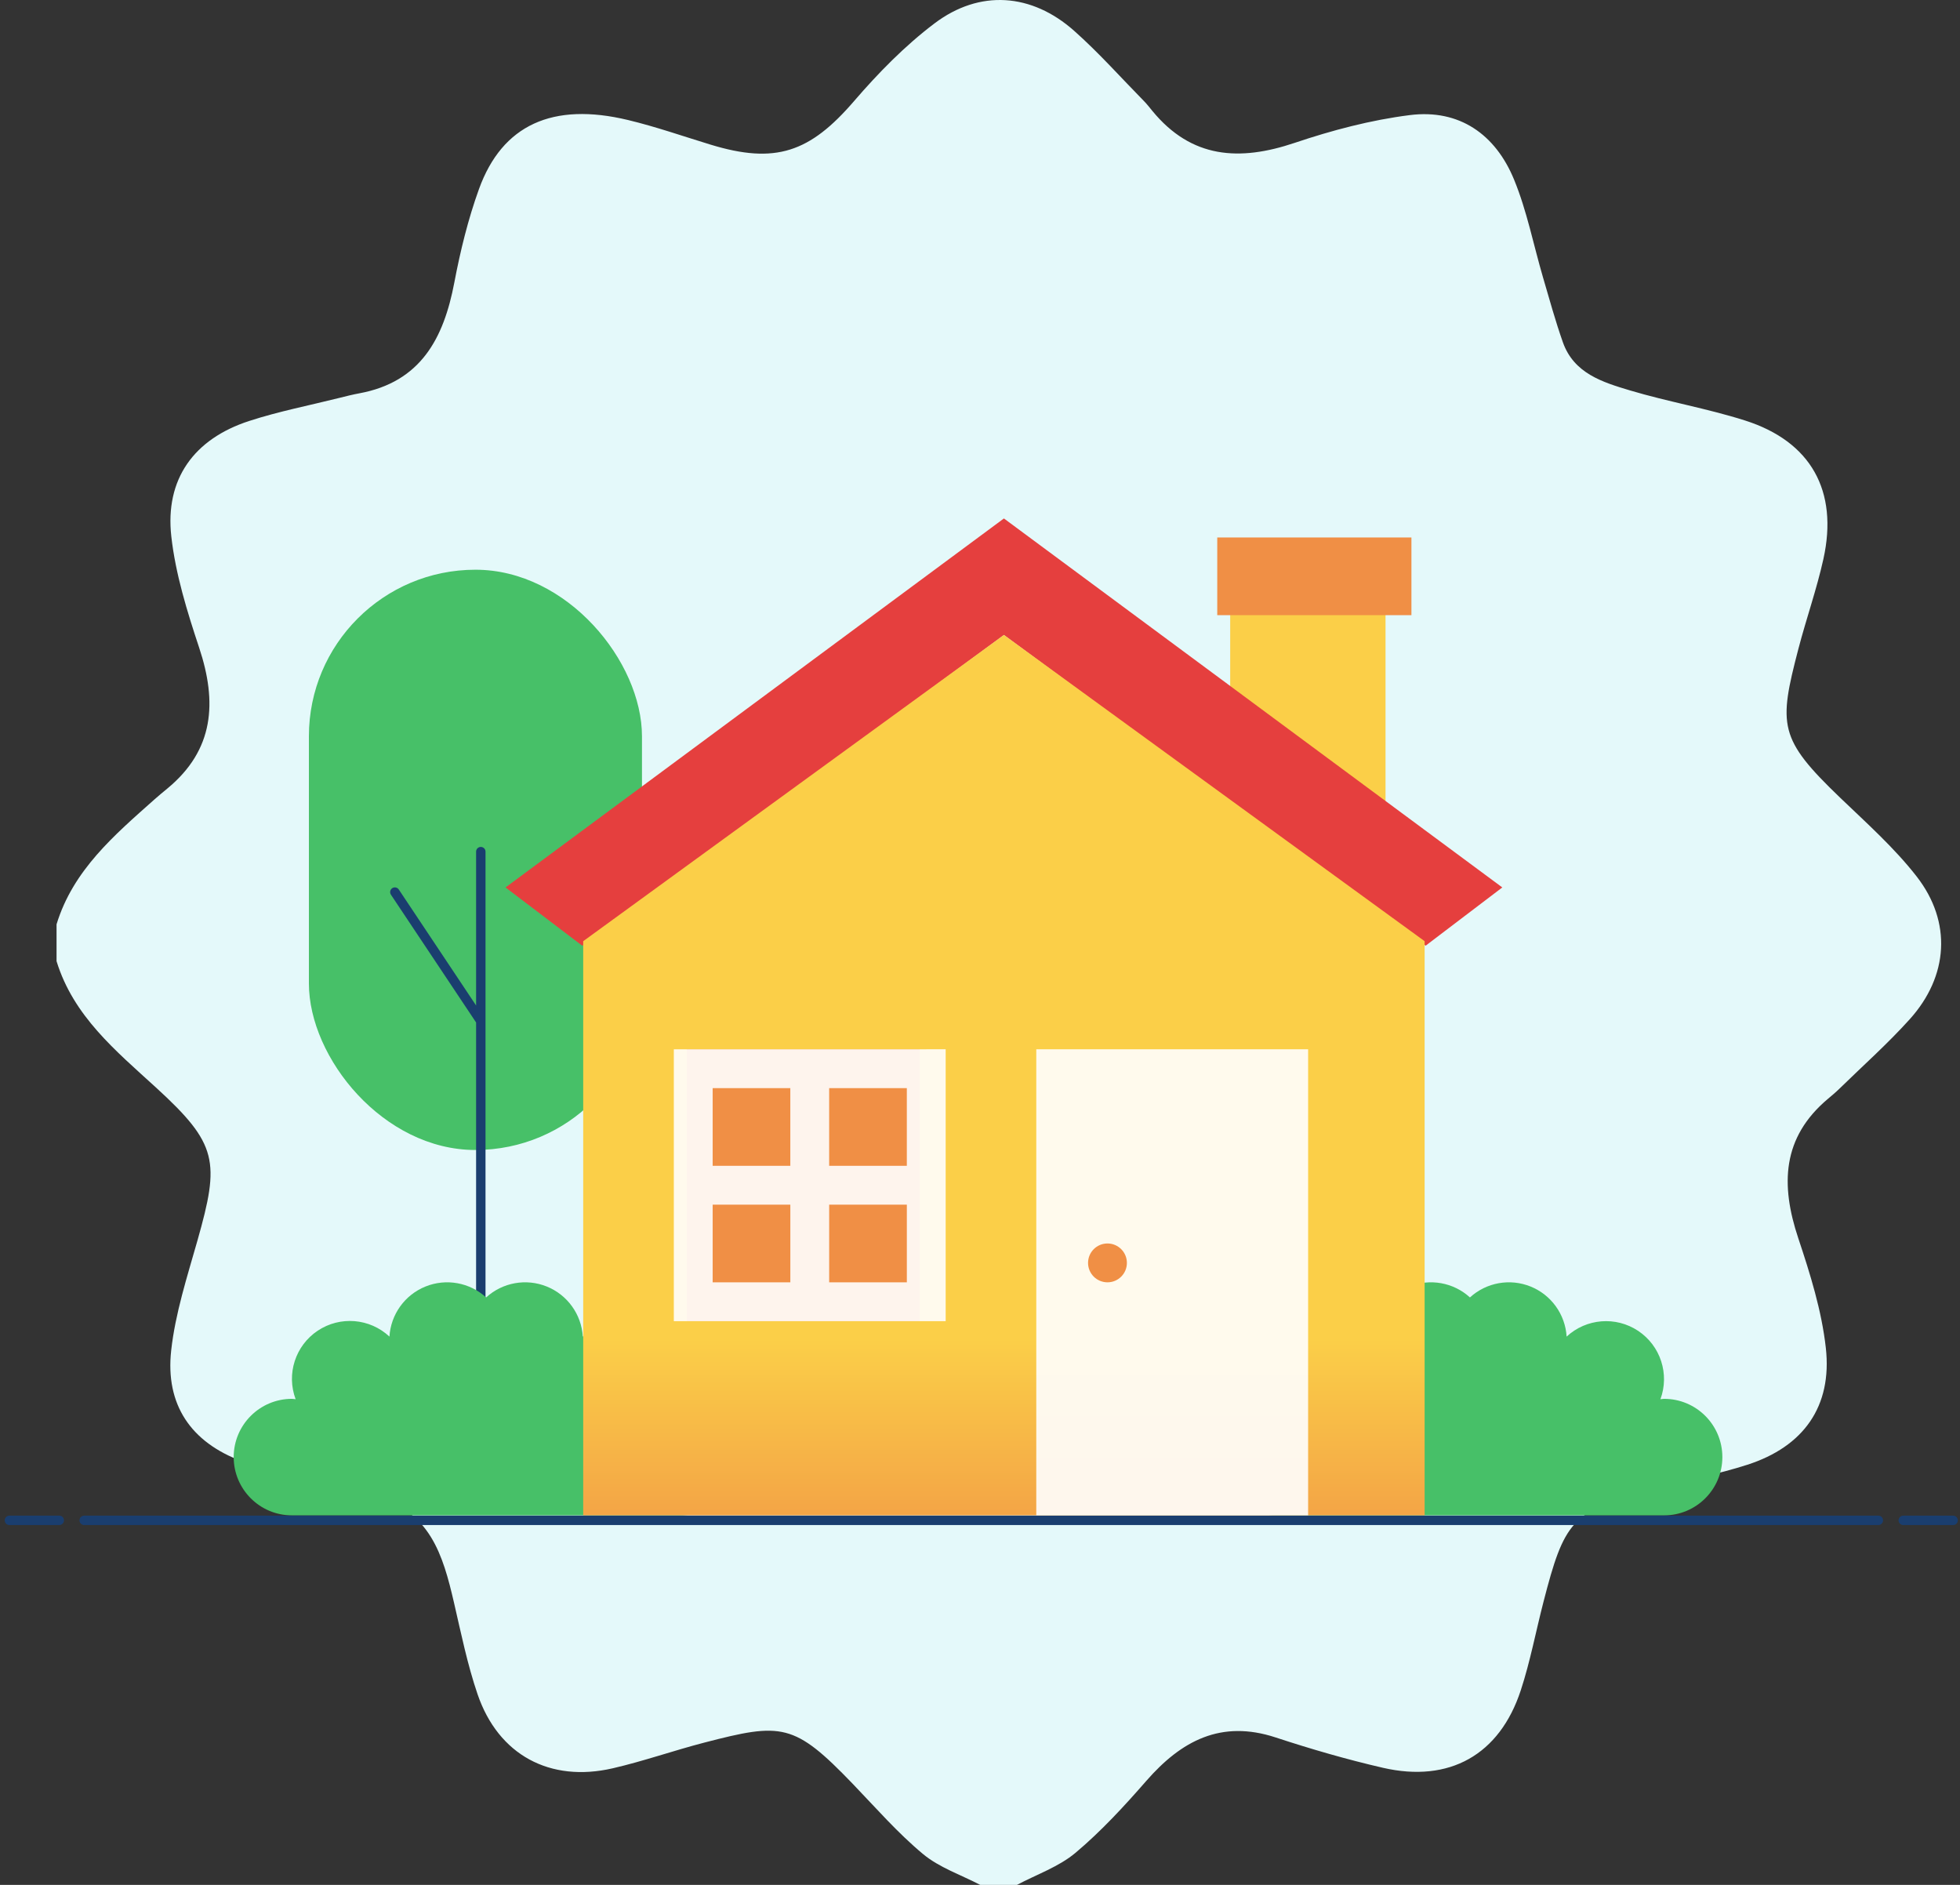 <svg xmlns="http://www.w3.org/2000/svg" width="208" height="200" viewBox="0 0 208 200">
    <rect x="0" y="0" width="208" height="200" fill="#333333" stroke="none"/>
    <defs>
        <linearGradient id="c6vgbn3t3a" x1="50%" x2="50%" y1="79.737%" y2="110.03%">
            <stop offset="0%" stop-color="#FBCF48"/>
            <stop offset="100%" stop-color="#F08F45"/>
        </linearGradient>
    </defs>
    <g fill="none" fill-rule="evenodd">
        <g>
            <g>
                <path fill="#E4F9FA" d="M5 98.081c1.758-5.764 6.14-9.471 10.407-13.27.436-.388.889-.76 1.34-1.132 4.986-4.107 5.306-9.175 3.393-14.937-1.278-3.851-2.511-7.816-2.96-11.82-.683-6.083 2.392-10.344 8.267-12.255 3.13-1.018 6.387-1.65 9.588-2.452.692-.173 1.385-.349 2.087-.478 6.53-1.205 8.965-5.831 10.09-11.752.638-3.358 1.46-6.723 2.62-9.931 2.467-6.814 7.826-9.24 15.823-7.317 2.953.71 5.835 1.72 8.745 2.608 6.88 2.1 10.543.839 15.244-4.628 2.57-2.986 5.391-5.864 8.522-8.231 4.802-3.63 10.32-3.214 14.825.785 2.617 2.323 4.956 4.959 7.414 7.46.318.324.598.687.886 1.038 4.156 5.06 9.255 5.36 15.101 3.39 3.962-1.334 8.085-2.426 12.221-2.946 5.261-.662 9.093 2.053 11.061 6.841 1.369 3.329 2.062 6.933 3.081 10.408.672 2.292 1.306 4.6 2.099 6.85 1.168 3.313 4.223 4.246 7.12 5.113 4.027 1.204 8.205 1.918 12.207 3.191 7 2.227 9.925 7.47 8.322 14.702-.713 3.214-1.82 6.338-2.653 9.528-2.122 8.135-2.1 9.528 4.423 15.79 2.806 2.694 5.754 5.316 8.128 8.367 3.762 4.834 3.374 10.588-.739 15.15-2.343 2.6-4.975 4.94-7.484 7.39-.371.363-.772.698-1.17 1.032-4.916 4.116-5.06 9.155-3.17 14.814 1.266 3.788 2.484 7.692 2.923 11.633.692 6.212-2.37 10.48-8.33 12.4-3.134 1.008-6.39 1.638-9.59 2.441-.314.08-.626.171-.94.255-8.12 2.178-8.921 3.409-11.103 11.849-.81 3.13-1.406 6.33-2.412 9.395-2.242 6.835-7.573 9.834-14.619 8.216-3.842-.883-7.644-1.99-11.39-3.22-5.792-1.904-10.007.347-13.727 4.606-2.345 2.686-4.787 5.34-7.507 7.627-1.774 1.491-4.125 2.297-6.217 3.409h-3.905c-2.044-1.067-4.338-1.832-6.07-3.273-2.682-2.23-5.005-4.898-7.433-7.424-6.248-6.5-7.542-6.536-15.79-4.396-3.251.844-6.434 1.968-9.704 2.723-6.664 1.538-12.142-1.42-14.341-7.85-1.084-3.17-1.755-6.487-2.513-9.76-1.157-4.995-2.545-9.767-8.44-11.164-1.384-.328-2.765-.671-4.138-1.04-3.308-.892-6.695-1.576-9.897-2.758-5.45-2.011-8.162-6.02-7.53-11.758.435-3.944 1.696-7.816 2.786-11.664 2.379-8.398 2.192-10.219-4.413-16.254-4.262-3.894-8.752-7.571-10.538-13.396v-3.905z" transform="translate(-46, -25) translate(47, 25)"/>
                <g>
                    <g transform="translate(-46, -25) translate(47, 25) translate(23.8, 55.012) translate(7.981, 5.44)">
                        <rect width="35.347" height="61.572" fill="#47C068" rx="17.673"/>
                        <path stroke="#1A3E6F" stroke-linecap="round" stroke-linejoin="round" d="M18.243 29.913L18.243 80.688M9.122 34.206L18.243 47.889"/>
                    </g>
                    <g fill-rule="nonzero" transform="translate(-46, -25) translate(47, 25) translate(23.8, 55.012)">
                        <path fill="#FBCF48" d="M105.751 6.141L122.236 6.141 122.236 39.111 105.751 39.111z"/>
                        <path fill="#47C068" d="M47.394 105.779c3.415 0 6.182-2.768 6.182-6.182 0-3.414-2.767-6.182-6.182-6.182-.134 0-.257.031-.39.04.984-2.67.01-5.668-2.358-7.248s-5.51-1.33-7.597.605c-.144-2.358-1.63-4.425-3.82-5.312-2.19-.887-4.696-.437-6.44 1.156-1.746-1.593-4.25-2.043-6.441-1.156-2.19.887-3.676 2.954-3.82 5.312-2.084-1.951-5.237-2.21-7.612-.626s-3.345 4.595-2.343 7.269c-.132-.009-.258-.04-.391-.04C2.768 93.415 0 96.183 0 99.597c0 3.414 2.768 6.182 6.182 6.182h41.212zM151.8 105.779c3.414 0 6.181-2.768 6.181-6.182 0-3.414-2.767-6.182-6.182-6.182-.133 0-.257.031-.39.04.984-2.67.01-5.668-2.358-7.248s-5.51-1.33-7.597.605c-.144-2.358-1.63-4.425-3.82-5.312-2.19-.887-4.696-.437-6.44 1.156-1.746-1.593-4.25-2.043-6.441-1.156-2.19.887-3.676 2.954-3.82 5.312-2.084-1.951-5.237-2.21-7.612-.626-2.374 1.584-3.345 4.595-2.343 7.269-.132-.009-.258-.04-.391-.04-3.414 0-6.182 2.768-6.182 6.182 0 3.414 2.768 6.182 6.182 6.182h41.212z"/>
                        <path fill="#E53F3E" d="M126.491 45.334L81.738 12.364 36.986 45.334 28.849 39.152 81.738 0 134.628 39.152z"/>
                        <path fill="url(#c6vgbn3t3a)" d="M126.385 105.779L37.091 105.779 37.091 44.856 81.738 12.364 126.385 44.856z"/>
                        <path fill="#FFF" d="M85.173 56.324L114.021 56.324 114.021 105.779 85.173 105.779z" opacity=".902"/>
                        <path fill="#F08F45" d="M48.081 56.324L72.809 56.324 72.809 85.173 48.081 85.173z"/>
                        <circle cx="92.728" cy="78.991" r="2.061" fill="#F08F45"/>
                        <path fill="#F08F45" d="M104.378 2.019L124.984 2.019 124.984 10.262 104.378 10.262z"/>
                        <path fill="#FFF" d="M73.496 56.324H46.708v28.849h28.848v-28.85h-2.06zm-2.061 4.121v8.243h-8.242v-8.243h8.242zm-12.364 0v8.243H50.83v-8.243h8.242zM50.83 81.051V72.81h8.242v8.242H50.83zm12.364 0V72.81h8.242v8.242h-8.242z" opacity=".9"/>
                    </g>
                </g>
                <path stroke="#1A3E6F" stroke-linecap="round" d="M7.933 161.32L198.335 161.32M5.289 161.32L0 161.32M206.269 161.32L200.98 161.32" transform="translate(-46, -25) translate(47, 25)"/>
            </g>
        </g>
    </g>
</svg>
